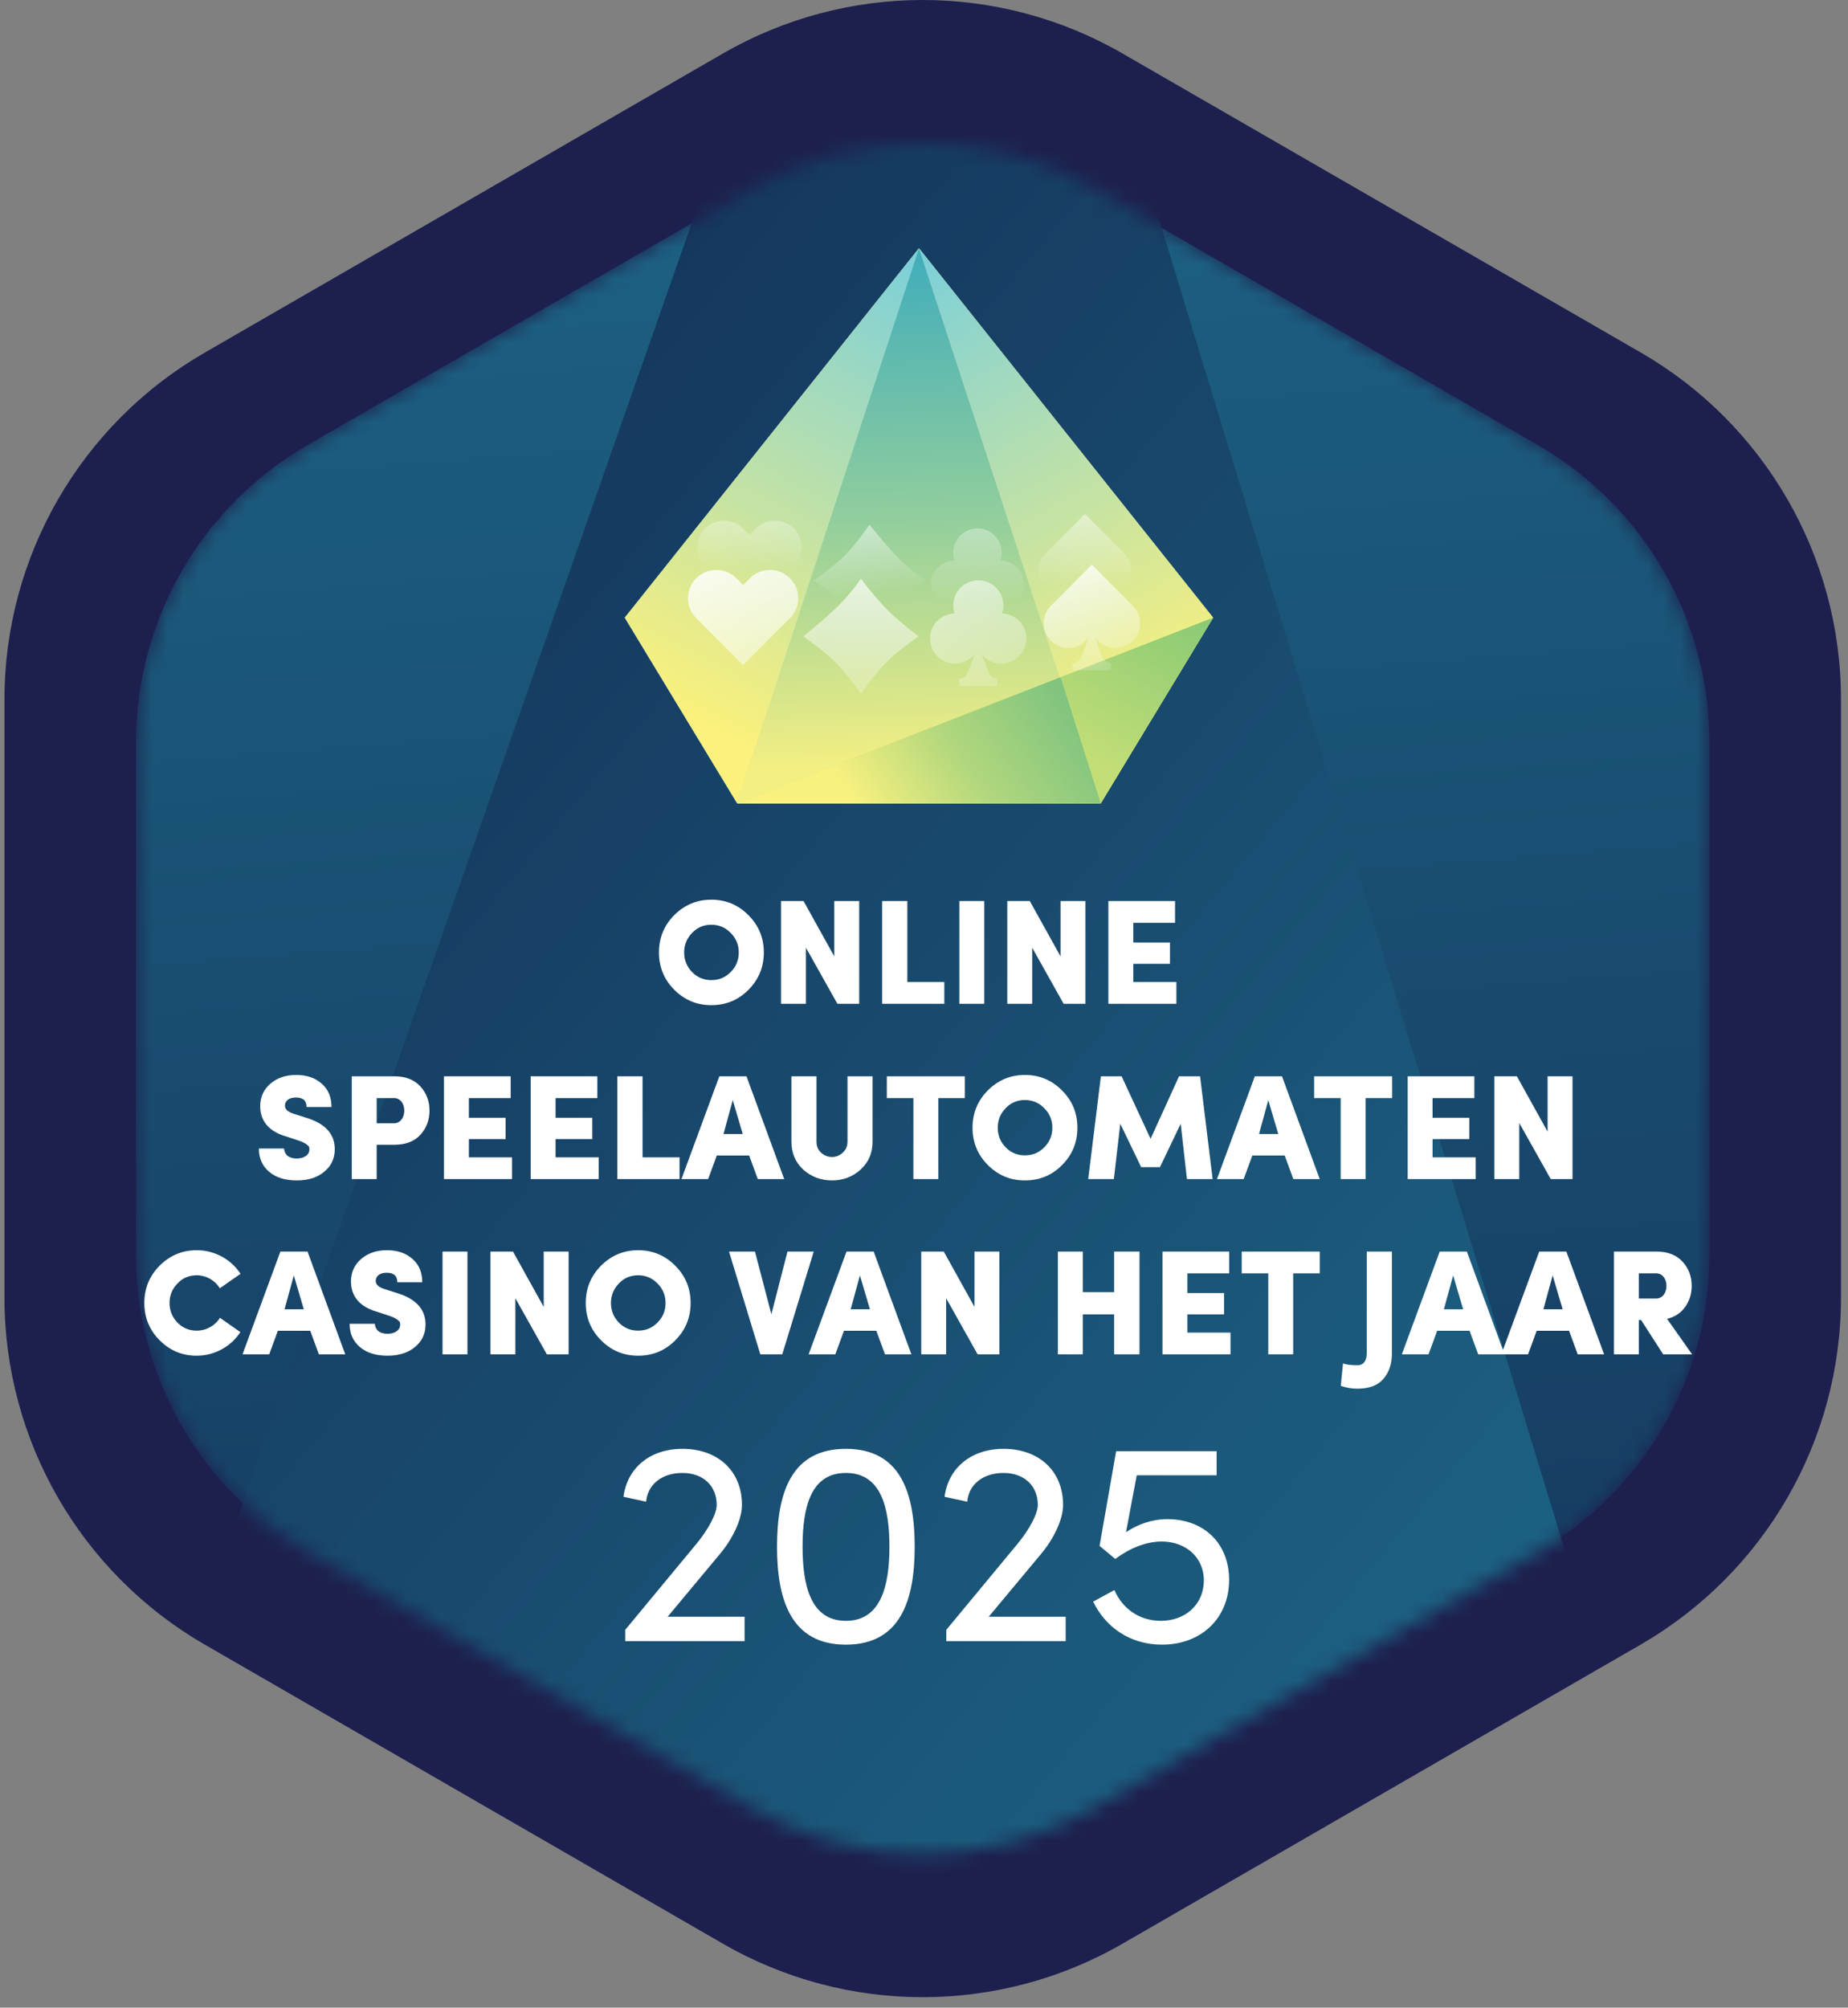 <svg width="116" height="126" viewBox="0 0 116 126" fill="none" xmlns="http://www.w3.org/2000/svg">
<rect x="0" y="0" width="116" height="126" fill="#808080" stroke="none"/>
<path fill-rule="evenodd" clip-rule="evenodd" d="M115.56 81.438V43.888C115.56 34.917 110.77 26.617 103 22.128L70.48 3.368C62.71 -1.123 53.13 -1.123 45.36 3.368L12.84 22.137C5.07 26.628 0.28 34.917 0.28 43.898V81.448C0.28 90.418 5.07 98.718 12.84 103.208L45.36 121.977C53.13 126.467 62.71 126.467 70.48 121.977L103 103.208C110.77 98.707 115.56 90.418 115.56 81.438Z" fill="#1D204E"/>
<mask id="mask0_1301_1380" style="mask-type:alpha" maskUnits="userSpaceOnUse" x="8" y="8" width="100" height="109">
<path d="M107.3 78.748V46.578C107.3 38.888 103.2 31.788 96.54 27.938L68.68 11.857C62.02 8.017 53.82 8.017 47.16 11.857L19.3 27.938C12.64 31.777 8.54 38.888 8.54 46.578V78.748C8.54 86.438 12.64 93.537 19.3 97.388L47.16 113.467C53.82 117.307 62.02 117.307 68.68 113.467L96.54 97.388C103.2 93.547 107.3 86.438 107.3 78.748Z" fill="url(#paint0_linear_1301_1380)"/>
</mask>
<g mask="url(#mask0_1301_1380)">
<path d="M107.3 78.748V46.578C107.3 38.888 103.2 31.788 96.54 27.938L68.68 11.857C62.02 8.017 53.82 8.017 47.16 11.857L19.3 27.938C12.64 31.777 8.54 38.888 8.54 46.578V78.748C8.54 86.438 12.64 93.537 19.3 97.388L47.16 113.467C53.82 117.307 62.02 117.307 68.68 113.467L96.54 97.388C103.2 93.547 107.3 86.438 107.3 78.748Z" fill="url(#paint1_linear_1301_1380)"/>
<path d="M1.65 133.137L59.15 -30.863L109.15 133.137H1.65Z" fill="url(#paint2_linear_1301_1380)"/>
</g>
<path d="M41.363 59.779C41.363 58.861 41.681 58.084 42.318 57.438C42.964 56.792 43.741 56.464 44.65 56.464C45.567 56.464 46.344 56.792 46.981 57.438C47.627 58.084 47.946 58.861 47.946 59.779C47.946 60.687 47.627 61.474 46.981 62.12C46.344 62.766 45.567 63.084 44.65 63.084C43.741 63.084 42.973 62.766 42.327 62.12C41.681 61.474 41.363 60.687 41.363 59.779ZM44.65 61.511C45.127 61.511 45.539 61.343 45.867 61.005C46.204 60.668 46.373 60.256 46.373 59.779C46.373 59.301 46.204 58.889 45.867 58.552C45.53 58.206 45.127 58.037 44.65 58.037C44.172 58.037 43.769 58.206 43.442 58.552C43.114 58.889 42.945 59.301 42.945 59.779C42.945 60.256 43.114 60.668 43.442 61.005C43.769 61.343 44.172 61.511 44.65 61.511ZM52.368 60.022V56.548H53.932V63H52.565L50.589 59.479V63H49.025V56.548H50.439L52.368 60.022ZM59.276 61.633V63H55.372V56.548H56.954V61.633H59.276ZM61.782 63H60.218V56.548H61.782V63ZM66.57 60.022V56.548H68.133V63H66.766L64.791 59.479V63H63.227V56.548H64.641L66.57 60.022ZM73.843 61.633V63H69.573V56.548H73.759V57.915H71.137V59.151H73.44V60.49H71.137V61.633H73.843ZM16.248 72.08H17.83C17.858 72.455 18.111 72.708 18.626 72.708C19.066 72.708 19.422 72.502 19.422 72.127C19.422 72.071 19.413 72.024 19.404 71.987C19.375 71.912 19.16 71.715 18.776 71.594L18.018 71.341C16.566 70.947 16.341 70.03 16.332 69.44C16.332 68.85 16.547 68.382 16.969 68.016C17.39 67.651 17.933 67.464 18.589 67.464C19.244 67.464 19.778 67.642 20.19 68.007C20.602 68.363 20.808 68.85 20.808 69.477H19.244C19.244 69.075 19.02 68.878 18.57 68.878C18.149 68.878 17.887 69.084 17.887 69.393C17.887 69.627 18.083 69.796 18.486 69.917L19.226 70.151C20.415 70.517 21.014 71.172 21.014 72.118C21.014 72.567 20.883 72.951 20.63 73.26C20.115 73.869 19.413 74.084 18.626 74.084C17.905 74.084 17.325 73.906 16.894 73.541C16.463 73.176 16.248 72.689 16.248 72.08ZM23.645 71.846V74H22.081V67.548H24.75C25.461 67.548 26.005 67.764 26.388 68.185C26.772 68.606 26.96 69.112 26.96 69.702C26.96 70.292 26.772 70.797 26.388 71.219C26.005 71.64 25.461 71.846 24.75 71.846H23.645ZM24.675 68.915H23.645V70.498H24.675C25.611 70.545 25.611 68.859 24.675 68.915ZM32.139 72.633V74H27.869V67.548H32.055V68.915H29.433V70.151H31.737V71.49H29.433V72.633H32.139ZM37.581 72.633V74H33.31V67.548H37.496V68.915H34.874V70.151H37.178V71.49H34.874V72.633H37.581ZM42.656 72.633V74H38.752V67.548H40.334V72.633H42.656ZM49.226 74H47.568L47.025 72.52H44.993L44.45 74H42.774L45.153 67.548H46.857L49.226 74ZM46.623 71.172L45.995 69.046L45.415 71.172H46.623ZM49.677 71.65V67.548H51.251V71.65C51.251 71.931 51.344 72.165 51.541 72.343C51.737 72.52 51.972 72.614 52.224 72.614C52.477 72.614 52.702 72.52 52.899 72.343C53.095 72.165 53.198 71.931 53.198 71.65V67.548H54.771V71.65C54.771 72.371 54.519 72.951 54.013 73.41C53.517 73.859 52.917 74.084 52.224 74.084C51.532 74.084 50.932 73.859 50.426 73.41C49.93 72.951 49.677 72.371 49.677 71.65ZM57.334 74V68.915H55.667V67.548H60.564V68.915H58.898V74H57.334ZM61.046 70.779C61.046 69.861 61.365 69.084 62.002 68.438C62.648 67.792 63.425 67.464 64.333 67.464C65.251 67.464 66.028 67.792 66.665 68.438C67.311 69.084 67.629 69.861 67.629 70.779C67.629 71.687 67.311 72.474 66.665 73.12C66.028 73.766 65.251 74.084 64.333 74.084C63.425 74.084 62.657 73.766 62.011 73.12C61.365 72.474 61.046 71.687 61.046 70.779ZM64.333 72.511C64.811 72.511 65.223 72.343 65.55 72.005C65.888 71.668 66.056 71.256 66.056 70.779C66.056 70.301 65.888 69.889 65.55 69.552C65.213 69.206 64.811 69.037 64.333 69.037C63.856 69.037 63.453 69.206 63.125 69.552C62.797 69.889 62.629 70.301 62.629 70.779C62.629 71.256 62.797 71.668 63.125 72.005C63.453 72.343 63.856 72.511 64.333 72.511ZM70.405 67.548L72.222 71.472L74.01 67.548H75.33L76.117 74H74.506L74.113 70.526L72.811 73.251H71.632L70.321 70.526L69.918 74H68.307L69.103 67.548H70.405ZM82.841 74H81.184L80.641 72.52H78.609L78.066 74H76.389L78.768 67.548H80.472L82.841 74ZM80.238 71.172L79.611 69.046L79.03 71.172H80.238ZM84.155 74V68.915H82.488V67.548H87.385V68.915H85.719V74H84.155ZM92.63 72.633V74H88.361V67.548H92.546V68.915H89.924V70.151H92.228V71.49H89.924V72.633H92.63ZM97.144 71.022V67.548H98.708V74H97.341L95.365 70.479V74H93.802V67.548H95.216L97.144 71.022ZM13.807 82.706L15.09 83.605C14.491 84.513 13.47 85.084 12.347 85.084C11.438 85.084 10.67 84.766 10.024 84.12C9.378 83.474 9.06 82.687 9.06 81.779C9.06 80.861 9.378 80.084 10.015 79.438C10.661 78.792 11.438 78.464 12.347 78.464C13.48 78.464 14.5 79.035 15.1 79.943C14.229 80.552 13.798 80.852 13.798 80.852C13.498 80.356 12.946 80.037 12.347 80.037C11.869 80.037 11.466 80.206 11.139 80.552C10.811 80.889 10.642 81.301 10.642 81.779C10.642 82.256 10.811 82.668 11.139 83.005C11.466 83.343 11.869 83.511 12.347 83.511C12.955 83.511 13.498 83.202 13.807 82.706ZM21.673 85H20.016L19.473 83.52H17.441L16.898 85H15.222L17.6 78.548H19.304L21.673 85ZM19.07 82.172L18.443 80.046L17.862 82.172H19.07ZM21.945 83.08H23.527C23.555 83.455 23.808 83.708 24.323 83.708C24.763 83.708 25.119 83.502 25.119 83.127C25.119 83.071 25.11 83.024 25.101 82.987C25.072 82.912 24.857 82.715 24.473 82.594L23.715 82.341C22.263 81.947 22.038 81.03 22.029 80.44C22.029 79.85 22.244 79.382 22.666 79.016C23.087 78.651 23.63 78.464 24.286 78.464C24.941 78.464 25.475 78.642 25.887 79.007C26.299 79.363 26.505 79.85 26.505 80.477H24.941C24.941 80.075 24.717 79.878 24.267 79.878C23.846 79.878 23.584 80.084 23.584 80.393C23.584 80.627 23.78 80.796 24.183 80.917L24.923 81.151C26.112 81.517 26.711 82.172 26.711 83.118C26.711 83.567 26.58 83.951 26.327 84.26C25.812 84.869 25.11 85.084 24.323 85.084C23.602 85.084 23.022 84.906 22.591 84.541C22.16 84.176 21.945 83.689 21.945 83.08ZM29.342 85H27.778V78.548H29.342V85ZM34.13 82.022V78.548H35.693V85H34.326L32.35 81.479V85H30.787V78.548H32.2L34.13 82.022ZM36.768 81.779C36.768 80.861 37.086 80.084 37.723 79.438C38.369 78.792 39.146 78.464 40.054 78.464C40.972 78.464 41.749 78.792 42.386 79.438C43.032 80.084 43.351 80.861 43.351 81.779C43.351 82.687 43.032 83.474 42.386 84.12C41.749 84.766 40.972 85.084 40.054 85.084C39.146 85.084 38.378 84.766 37.732 84.12C37.086 83.474 36.768 82.687 36.768 81.779ZM40.054 83.511C40.532 83.511 40.944 83.343 41.272 83.005C41.609 82.668 41.777 82.256 41.777 81.779C41.777 81.301 41.609 80.889 41.272 80.552C40.935 80.206 40.532 80.037 40.054 80.037C39.577 80.037 39.174 80.206 38.846 80.552C38.519 80.889 38.35 81.301 38.35 81.779C38.35 82.256 38.519 82.668 38.846 83.005C39.174 83.343 39.577 83.511 40.054 83.511ZM49.103 85H47.727L45.76 78.548H47.389L48.42 82.481L49.431 78.548H51.079L49.103 85ZM57.209 85H55.552L55.008 83.52H52.977L52.433 85H50.757L53.136 78.548H54.84L57.209 85ZM54.606 82.172L53.978 80.046L53.398 82.172H54.606ZM61.17 82.022V78.548H62.734V85H61.367L59.391 81.479V85H57.827V78.548H59.241L61.17 82.022ZM67.968 81.095H69.935V78.548H71.527V85H69.935V82.49H67.968V85H66.404V78.548H67.968V81.095ZM77.24 83.633V85H72.97V78.548H77.156V79.915H74.534V81.151H76.838V82.49H74.534V83.633H77.24ZM79.61 85V79.915H77.943V78.548H82.841V79.915H81.174V85H79.61ZM84.162 86.976L84.302 85.571C84.517 85.646 84.817 85.684 85.201 85.684C85.604 85.684 85.791 85.384 85.791 84.934V78.548H87.373V84.934C87.373 85.59 87.195 86.124 86.84 86.536C86.493 86.948 85.941 87.154 85.201 87.154C84.855 87.154 84.508 87.097 84.162 86.976ZM94.445 85H92.788L92.245 83.52H90.213L89.67 85H87.994L90.372 78.548H92.076L94.445 85ZM91.842 82.172L91.215 80.046L90.634 82.172H91.842ZM100.691 85H99.034L98.491 83.52H96.459L95.916 85H94.239L96.618 78.548H98.322L100.691 85ZM98.088 82.172L97.461 80.046L96.88 82.172H98.088ZM102.873 82.846V85H101.309V78.548H103.978C104.69 78.548 105.233 78.764 105.617 79.185C106.001 79.606 106.188 80.112 106.188 80.702C106.188 81.189 106.057 81.629 105.785 82.013C105.523 82.397 105.139 82.65 104.643 82.771L106.216 85H104.399L103.013 82.846H102.873ZM103.903 79.915H102.873V81.498H103.903C104.839 81.545 104.839 79.859 103.903 79.915Z" fill="white"/>
<path d="M45.189 97.53L41.907 101.468H46.738V103H39.245V102.289L43.73 96.874C44.477 95.962 44.988 94.996 44.988 94.449C44.988 93.246 44.131 92.443 42.837 92.443C41.542 92.443 40.649 93.173 40.557 94.248L39.135 93.938C39.372 92.133 40.794 90.93 42.837 90.93C45.079 90.93 46.574 92.334 46.574 94.449C46.574 95.379 45.973 96.6 45.189 97.53ZM53.095 103.219C49.667 103.219 48.774 100.429 48.774 97.074C48.774 93.683 49.667 90.93 53.095 90.93C56.523 90.93 57.416 93.683 57.416 97.074C57.416 100.429 56.523 103.219 53.095 103.219ZM53.095 101.724C55.283 101.724 55.83 99.554 55.83 97.074C55.83 94.558 55.283 92.443 53.095 92.443C50.907 92.443 50.378 94.558 50.378 97.074C50.378 99.554 50.907 101.724 53.095 101.724ZM65.344 97.53L62.062 101.468H66.894V103H59.4V102.289L63.886 96.874C64.633 95.962 65.144 94.996 65.144 94.449C65.144 93.246 64.287 92.443 62.992 92.443C61.698 92.443 60.804 93.173 60.713 94.248L59.291 93.938C59.528 92.133 60.95 90.93 62.992 90.93C65.235 90.93 66.73 92.334 66.73 94.449C66.73 95.379 66.128 96.6 65.344 97.53ZM73.269 95.342C75.548 95.342 77.152 96.837 77.152 99.153C77.152 101.578 75.384 103.219 72.94 103.219C70.88 103.219 69.367 102.07 68.619 100.52L69.95 99.791C70.424 100.885 71.445 101.724 72.868 101.724C74.417 101.724 75.566 100.684 75.566 99.189C75.566 97.694 74.381 96.746 72.922 96.746C71.938 96.746 70.917 97.165 70.005 97.84L69.02 97.02L70.06 91.076H76.368V92.589H71.354L70.68 96.163C71.391 95.671 72.32 95.342 73.269 95.342Z" fill="white"/>
<path d="M46.27 50.417L39.215 38.765L57.683 15.579L76.15 38.765L69.095 50.417H46.27Z" fill="url(#paint3_linear_1301_1380)"/>
<path d="M69.095 50.417L57.683 15.579L76.15 38.765L69.095 50.417Z" fill="url(#paint4_linear_1301_1380)"/>
<path d="M69.096 50.417L57.683 15.579L46.27 50.417H69.096Z" fill="url(#paint5_linear_1301_1380)"/>
<path d="M57.683 15.579L46.27 50.417L39.215 38.765L57.683 15.579Z" fill="url(#paint6_linear_1301_1380)"/>
<path d="M69.096 50.417L57.683 15.579L46.27 50.417H69.096Z" fill="url(#paint7_linear_1301_1380)"/>
<path d="M76.15 38.765L46.27 50.417H69.096L76.15 38.765Z" fill="url(#paint8_linear_1301_1380)"/>
<path d="M66.572 42.505L46.27 50.417H69.096L66.572 42.505Z" fill="url(#paint9_linear_1301_1380)"/>
<path d="M49.833 33.167C49.176 32.511 48.112 32.511 47.455 33.167L47.047 33.576L46.638 33.167C45.982 32.511 44.917 32.511 44.26 33.167C43.603 33.824 43.603 34.889 44.26 35.546L44.668 35.954L47.047 38.337L49.425 35.954L49.833 35.546C50.49 34.889 50.49 33.824 49.833 33.167Z" fill="url(#paint10_linear_1301_1380)"/>
<path d="M70.583 34.743L70.222 34.382L68.105 32.255L65.987 34.382L65.626 34.743C65.039 35.33 65.039 36.278 65.626 36.86C66.213 37.447 67.161 37.447 67.743 36.86L67.888 36.716C67.748 37.086 67.626 37.461 67.436 37.894C67.36 38.07 67.197 38.192 67.008 38.215C66.967 38.219 66.94 38.255 66.94 38.292V38.576C66.94 38.621 66.976 38.653 67.017 38.653H69.188C69.233 38.653 69.265 38.617 69.265 38.576V38.292C69.265 38.251 69.238 38.219 69.197 38.215C69.012 38.192 68.845 38.07 68.768 37.894C68.579 37.461 68.457 37.082 68.317 36.716L68.461 36.86C69.048 37.447 69.996 37.447 70.579 36.86C71.166 36.278 71.166 35.33 70.583 34.743Z" fill="url(#paint11_linear_1301_1380)"/>
<path d="M62.791 35.172C62.845 35.018 62.872 34.851 62.872 34.68C62.872 33.84 62.19 33.163 61.355 33.163C60.515 33.163 59.838 33.845 59.838 34.68C59.838 34.851 59.865 35.018 59.919 35.172C59.098 35.19 58.434 35.863 58.434 36.689C58.434 37.529 59.116 38.206 59.951 38.206C60.425 38.206 60.845 37.989 61.125 37.651C60.989 38.012 60.868 38.377 60.682 38.802C60.606 38.978 60.443 39.1 60.254 39.122C60.213 39.127 60.186 39.163 60.186 39.199V39.483C60.186 39.529 60.222 39.56 60.263 39.56H62.434C62.479 39.56 62.511 39.524 62.511 39.483V39.199C62.511 39.158 62.484 39.127 62.443 39.122C62.258 39.1 62.091 38.978 62.014 38.802C61.829 38.377 61.707 38.012 61.572 37.651C61.852 37.989 62.272 38.206 62.746 38.206C63.585 38.206 64.263 37.524 64.263 36.689C64.276 35.858 63.612 35.19 62.791 35.172Z" fill="url(#paint12_linear_1301_1380)"/>
<path d="M49.584 36.289C48.891 35.596 47.768 35.596 47.075 36.289L46.644 36.719L46.214 36.289C45.521 35.596 44.397 35.596 43.705 36.289C43.012 36.982 43.012 38.105 43.705 38.798L44.135 39.229L46.644 41.742L49.153 39.229L49.584 38.798C50.277 38.105 50.277 36.982 49.584 36.289Z" fill="url(#paint13_linear_1301_1380)"/>
<path d="M71.108 38.016L70.734 37.642L68.538 35.437L66.343 37.642L65.968 38.016C65.36 38.625 65.36 39.608 65.968 40.212C66.577 40.82 67.56 40.82 68.164 40.212L68.314 40.062C68.169 40.446 68.042 40.834 67.846 41.284C67.766 41.466 67.597 41.593 67.401 41.616C67.359 41.621 67.331 41.658 67.331 41.696V41.99C67.331 42.037 67.368 42.07 67.41 42.07H69.662C69.709 42.07 69.741 42.033 69.741 41.99V41.696C69.741 41.654 69.713 41.621 69.671 41.616C69.479 41.593 69.306 41.466 69.227 41.284C69.03 40.834 68.903 40.441 68.758 40.062L68.908 40.212C69.517 40.82 70.5 40.82 71.104 40.212C71.712 39.608 71.712 38.62 71.108 38.016Z" fill="url(#paint14_linear_1301_1380)"/>
<path d="M62.898 38.503C62.954 38.344 62.982 38.171 62.982 37.993C62.982 37.122 62.275 36.42 61.409 36.42C60.543 36.42 59.836 37.127 59.836 37.993C59.836 38.171 59.864 38.344 59.92 38.503C59.068 38.522 58.38 39.219 58.38 40.076C58.38 40.947 59.087 41.649 59.953 41.649C60.444 41.649 60.88 41.424 61.17 41.073C61.03 41.447 60.903 41.827 60.711 42.267C60.632 42.449 60.463 42.576 60.267 42.599C60.224 42.604 60.196 42.641 60.196 42.679V42.974C60.196 43.02 60.234 43.053 60.276 43.053H62.528C62.575 43.053 62.607 43.016 62.607 42.974V42.679C62.607 42.636 62.579 42.604 62.537 42.599C62.345 42.576 62.172 42.449 62.092 42.267C61.9 41.827 61.774 41.447 61.634 41.073C61.924 41.424 62.359 41.649 62.851 41.649C63.721 41.649 64.424 40.942 64.424 40.076C64.438 39.219 63.749 38.522 62.898 38.503Z" fill="url(#paint15_linear_1301_1380)"/>
<path d="M51.084 36.427C51.084 36.427 52.272 35.618 53.021 34.869C53.77 34.121 54.578 32.933 54.578 32.933C54.578 32.933 55.351 33.907 56.193 34.812C57.036 35.717 58.073 36.427 58.073 36.427C58.073 36.427 57.032 37.18 56.182 38.03C55.331 38.881 54.578 39.921 54.578 39.921C54.578 39.921 53.797 38.749 53.027 37.978C52.257 37.208 51.084 36.427 51.084 36.427Z" fill="url(#paint16_linear_1301_1380)"/>
<path d="M54.045 43.564C54.045 43.564 53.207 42.332 52.43 41.555C51.654 40.779 50.422 39.941 50.422 39.941C50.422 39.941 51.432 39.139 52.371 38.266C53.309 37.393 54.045 36.318 54.045 36.318C54.045 36.318 54.826 37.396 55.708 38.278C56.59 39.16 57.668 39.941 57.668 39.941C57.668 39.941 56.453 40.751 55.654 41.55C54.855 42.348 54.045 43.564 54.045 43.564Z" fill="url(#paint17_linear_1301_1380)"/>
<defs>
<linearGradient id="paint0_linear_1301_1380" x1="8.539" y1="62.666" x2="107.304" y2="62.666" gradientUnits="userSpaceOnUse">
<stop stop-color="#A794C7"/>
<stop offset="1" stop-color="white"/>
</linearGradient>
<linearGradient id="paint1_linear_1301_1380" x1="58.28" y1="147" x2="45.28" y2="-18" gradientUnits="userSpaceOnUse">
<stop stop-color="#132B53"/>
<stop offset="0.979" stop-color="#1E6B8A"/>
</linearGradient>
<linearGradient id="paint2_linear_1301_1380" x1="19.327" y1="-3.334" x2="134.965" y2="93.169" gradientUnits="userSpaceOnUse">
<stop stop-color="#132B53"/>
<stop offset="0.979" stop-color="#1E6B8A"/>
</linearGradient>
<linearGradient id="paint3_linear_1301_1380" x1="50.469" y1="52.606" x2="65.56" y2="23.649" gradientUnits="userSpaceOnUse">
<stop stop-color="#79CFDC"/>
<stop offset="1" stop-color="#FBF17C"/>
</linearGradient>
<linearGradient id="paint4_linear_1301_1380" x1="56.644" y1="15.829" x2="72.641" y2="44.624" gradientUnits="userSpaceOnUse">
<stop stop-color="#79CFDC"/>
<stop offset="1" stop-color="#FBF17C"/>
</linearGradient>
<linearGradient id="paint5_linear_1301_1380" x1="57.683" y1="15.578" x2="57.683" y2="50.517" gradientUnits="userSpaceOnUse">
<stop stop-color="#79CFDC"/>
<stop offset="1" stop-color="#FBF17C"/>
</linearGradient>
<linearGradient id="paint6_linear_1301_1380" x1="57.825" y1="15.652" x2="42.733" y2="44.609" gradientUnits="userSpaceOnUse">
<stop stop-color="#79CFDC"/>
<stop offset="1" stop-color="#FBF17C"/>
</linearGradient>
<linearGradient id="paint7_linear_1301_1380" x1="57.912" y1="16.291" x2="58.848" y2="47.889" gradientUnits="userSpaceOnUse">
<stop stop-color="#43AEBA"/>
<stop offset="0.51" stop-color="#91CE9D"/>
<stop offset="1" stop-color="#F3EF83"/>
</linearGradient>
<linearGradient id="paint8_linear_1301_1380" x1="76.169" y1="35.952" x2="69.381" y2="48.123" gradientUnits="userSpaceOnUse">
<stop stop-color="#7CC575"/>
<stop offset="1" stop-color="#C2DE76"/>
</linearGradient>
<linearGradient id="paint9_linear_1301_1380" x1="66.572" y1="43.442" x2="54.635" y2="51.868" gradientUnits="userSpaceOnUse">
<stop stop-color="#80C47F"/>
<stop offset="0.51" stop-color="#B1D77D"/>
<stop offset="1" stop-color="#F9F17F"/>
</linearGradient>
<linearGradient id="paint10_linear_1301_1380" x1="47.068" y1="26.589" x2="47.068" y2="35.76" gradientUnits="userSpaceOnUse">
<stop stop-color="white"/>
<stop offset="1" stop-color="white" stop-opacity="0"/>
</linearGradient>
<linearGradient id="paint11_linear_1301_1380" x1="68.211" y1="27.291" x2="68.24" y2="36.77" gradientUnits="userSpaceOnUse">
<stop stop-color="white"/>
<stop offset="1" stop-color="white" stop-opacity="0"/>
</linearGradient>
<linearGradient id="paint12_linear_1301_1380" x1="61.203" y1="24.502" x2="61.367" y2="37.797" gradientUnits="userSpaceOnUse">
<stop stop-color="white"/>
<stop offset="1" stop-color="white" stop-opacity="0"/>
</linearGradient>
<linearGradient id="paint13_linear_1301_1380" x1="45.034" y1="32.612" x2="50.692" y2="49.899" gradientUnits="userSpaceOnUse">
<stop stop-color="white"/>
<stop offset="1" stop-color="white" stop-opacity="0"/>
</linearGradient>
<linearGradient id="paint14_linear_1301_1380" x1="66.572" y1="33.611" x2="69.996" y2="43.581" gradientUnits="userSpaceOnUse">
<stop stop-color="white"/>
<stop offset="1" stop-color="white" stop-opacity="0"/>
</linearGradient>
<linearGradient id="paint15_linear_1301_1380" x1="57.894" y1="29.344" x2="63.552" y2="46.631" gradientUnits="userSpaceOnUse">
<stop stop-color="white"/>
<stop offset="1" stop-color="white" stop-opacity="0"/>
</linearGradient>
<linearGradient id="paint16_linear_1301_1380" x1="54.47" y1="29.095" x2="55.355" y2="37.202" gradientUnits="userSpaceOnUse">
<stop stop-color="white"/>
<stop offset="1" stop-color="white" stop-opacity="0"/>
</linearGradient>
<linearGradient id="paint17_linear_1301_1380" x1="52.997" y1="32.207" x2="52.886" y2="46.947" gradientUnits="userSpaceOnUse">
<stop stop-color="white"/>
<stop offset="1" stop-color="white" stop-opacity="0"/>
</linearGradient>
</defs>
</svg>
